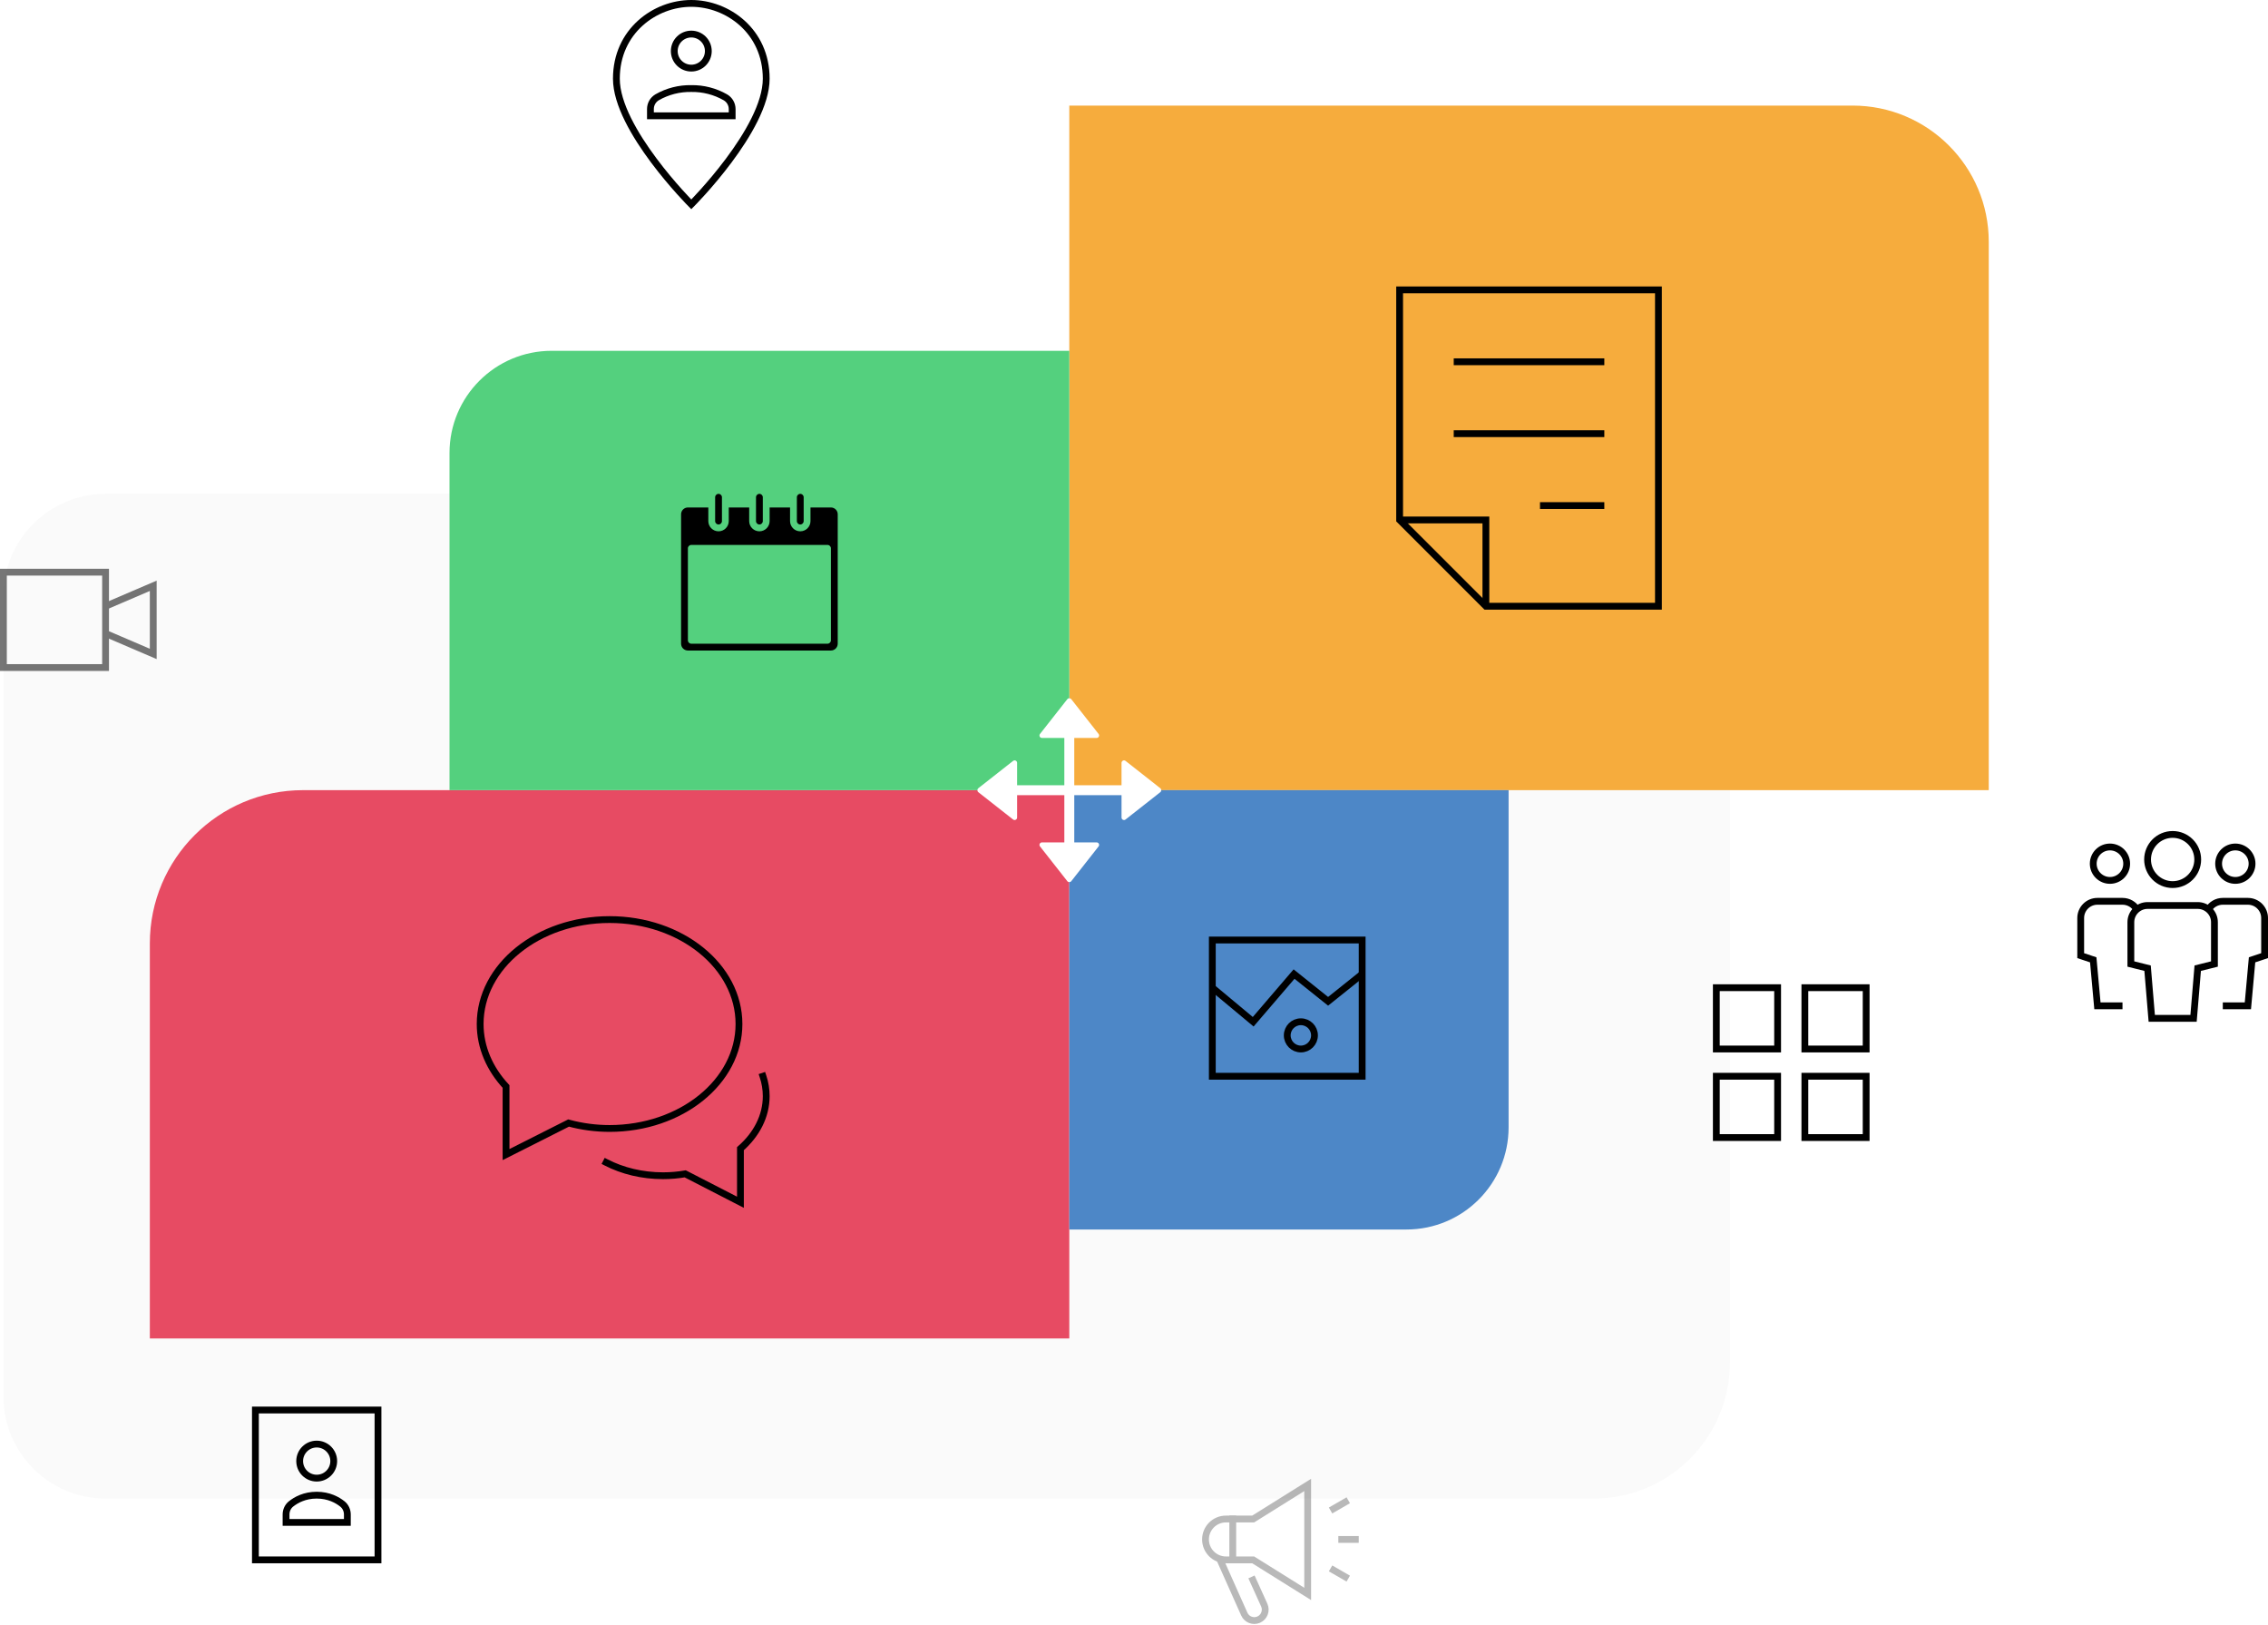<?xml version="1.0" encoding="UTF-8"?>
<svg width="666px" height="477px" viewBox="0 0 666 477" version="1.1" xmlns="http://www.w3.org/2000/svg" xmlns:xlink="http://www.w3.org/1999/xlink">
    <title>Group 8</title>
    <defs>
        <filter id="filter-1">
            <feColorMatrix in="SourceGraphic" type="matrix" values="0 0 0 0 1 0 0 0 0 1 0 0 0 0 1 0 0 0 1 0"></feColorMatrix>
        </filter>
        <filter id="filter-2">
            <feColorMatrix in="SourceGraphic" type="matrix" values="0 0 0 0 1 0 0 0 0 1 0 0 0 0 1 0 0 0 1 0"></feColorMatrix>
        </filter>
        <filter id="filter-3">
            <feColorMatrix in="SourceGraphic" type="matrix" values="0 0 0 0 1 0 0 0 0 1 0 0 0 0 1 0 0 0 1 0"></feColorMatrix>
        </filter>
        <filter id="filter-4">
            <feColorMatrix in="SourceGraphic" type="matrix" values="0 0 0 0 1 0 0 0 0 1 0 0 0 0 1 0 0 0 1 0"></feColorMatrix>
        </filter>
        <filter id="filter-5">
            <feColorMatrix in="SourceGraphic" type="matrix" values="0 0 0 0 1 0 0 0 0 1 0 0 0 0 1 0 0 0 1 0"></feColorMatrix>
        </filter>
    </defs>
    <g id="Site-Internet-V2" stroke="none" stroke-width="1" fill="none" fill-rule="evenodd">
        <g id="4.8_exo_offers_technology" transform="translate(-198, -207)">
            <g id="Group-8" transform="translate(199, 208)">
                <g filter="url(#filter-1)" id="multiple-11">
                    <g transform="translate(610, 244)">
                        <path d="M8.591,13.5 L8.591,13.5 C5.88,13.5 3.682,11.302 3.682,8.591 L3.682,8.591 C3.682,5.88 5.88,3.682 8.591,3.682 L8.591,3.682 C11.302,3.682 13.5,5.88 13.5,8.591 L13.5,8.591 C13.5,11.302 11.302,13.5 8.591,13.5 Z" id="Path" stroke="#000000" stroke-width="2" stroke-linecap="square"></path>
                        <path d="M12.273,50.318 L4.909,50.318 L3.682,36.818 L0,35.591 L0,24.545 C0,21.834 2.198,19.636 4.909,19.636 L12.273,19.636 C14.057,19.636 15.62,20.59 16.479,22.014" id="Path" stroke="#000000" stroke-width="2"></path>
                        <path d="M45.409,13.5 L45.409,13.5 C48.12,13.5 50.318,11.302 50.318,8.591 L50.318,8.591 C50.318,5.88 48.12,3.682 45.409,3.682 L45.409,3.682 C42.698,3.682 40.5,5.88 40.5,8.591 L40.5,8.591 C40.5,11.302 42.698,13.5 45.409,13.5 Z" id="Path" stroke="#000000" stroke-width="2" stroke-linecap="square"></path>
                        <path d="M41.727,50.318 L49.091,50.318 L50.318,36.818 L54,35.591 L54,24.545 C54,21.834 51.802,19.636 49.091,19.636 L41.727,19.636 C39.943,19.636 38.38,20.59 37.521,22.014" id="Path" stroke="#000000" stroke-width="2"></path>
                        <path d="M27,14.727 L27,14.727 C22.933,14.727 19.636,11.431 19.636,7.364 L19.636,7.364 C19.636,3.296 22.933,0 27,0 L27,0 C31.067,0 34.364,3.296 34.364,7.364 L34.364,7.364 C34.364,11.431 31.067,14.727 27,14.727 Z" id="Path" stroke="#000000" stroke-width="2" stroke-linecap="square"></path>
                        <path d="M33.136,54 L20.864,54 L19.636,39.273 L14.727,38.045 L14.727,25.773 C14.727,23.062 16.925,20.864 19.636,20.864 L34.364,20.864 C37.075,20.864 39.273,23.062 39.273,25.773 L39.273,38.045 L34.364,39.273 L33.136,54 Z" id="Path" stroke="#000000" stroke-width="2" stroke-linecap="square"></path>
                    </g>
                </g>
                <g id="Group-7">
                    <g id="Group-2" transform="translate(291.5, 234.5) scale(-1, -1) translate(-291.5, -234.5) translate(0, 30)">
                        <path d="M116,0 L553,0 C569.569,-2.53698083e-14 583,13.431 583,30 L583,265 C583,281.569 569.569,295 553,295 L76,295 L76,295 L76,40 C76,17.909 93.909,4.05812251e-15 116,0 Z" id="Rectangle" fill="#FAFAFA"></path>
                        <path d="M270,47 L540,47 L540,163 C540,187.853 519.853,208 495,208 L270,208 L270,208 L270,47 Z" id="Rectangle" fill="#E74B63"></path>
                        <path d="M0,208 L270,208 L270,409 L40,409 C17.909,409 2.705415e-15,391.091 0,369 L0,208 L0,208 Z" id="Rectangle" fill="#F6AC3D"></path>
                        <g filter="url(#filter-2)" id="single-folded-content">
                            <g transform="translate(97, 262)">
                                <polyline id="Path" stroke="#000000" stroke-width="2" points="50.667 0 50.667 25.333 76 25.333"></polyline>
                                <polygon id="Path" stroke="#000000" stroke-width="2" stroke-linecap="square" points="50.667 0 0 0 0 92.889 76 92.889 76 25.333"></polygon>
                                <line x1="16.889" y1="71.778" x2="59.111" y2="71.778" id="Path" stroke="#000000" stroke-width="2" stroke-linecap="square"></line>
                                <line x1="16.889" y1="50.667" x2="59.111" y2="50.667" id="Path" stroke="#000000" stroke-width="2" stroke-linecap="square"></line>
                                <line x1="16.889" y1="29.556" x2="33.778" y2="29.556" id="Path" stroke="#000000" stroke-width="2" stroke-linecap="square"></line>
                            </g>
                        </g>
                        <g id="calendar-57-5" transform="translate(344, 245)" stroke="#000000" stroke-linecap="square" stroke-width="2">
                            <line x1="30" y1="10" x2="0" y2="10" id="Path"></line>
                            <polygon id="Path" points="0 3 30 3 30 30 0 30"></polygon>
                            <line x1="15" y1="0" x2="15" y2="6" id="Path"></line>
                            <line x1="7" y1="0" x2="7" y2="6" id="Path"></line>
                            <line x1="23" y1="0" x2="23" y2="6" id="Path"></line>
                        </g>
                        <path d="M270,208 L422,208 C438.569,208 452,221.431 452,238 L452,337 L452,337 L270,337 L270,208 Z" id="Rectangle" fill="#54D07E" transform="translate(361, 272.5) scale(1, -1) translate(-361, -272.5) "></path>
                        <g filter="url(#filter-3)" id="calendar-57-6">
                            <g transform="translate(361, 272) scale(1, -1) translate(-361, -272) translate(338, 249)">
                                <path d="M11,9 C10.448,9 10,8.552 10,8 L10,1 C10,0.448 10.448,0 11,0 C11.552,0 12,0.448 12,1 L12,8 C12,8.552 11.552,9 11,9 Z" id="Path" fill="#000000" fill-rule="nonzero"></path>
                                <path d="M23,9 C22.448,9 22,8.552 22,8 L22,1 C22,0.448 22.448,0 23,0 C23.552,0 24,0.448 24,1 L24,8 C24,8.552 23.552,9 23,9 Z" id="Path" fill="#000000" fill-rule="nonzero"></path>
                                <path d="M35,9 C34.448,9 34,8.552 34,8 L34,1 C34,0.448 34.448,0 35,0 C35.552,0 36,0.448 36,1 L36,8 C36,8.552 35.552,9 35,9 Z" id="Path" fill="#000000" fill-rule="nonzero"></path>
                                <path d="M44,4 L38,4 L38,8 C38,9.654 36.654,11 35,11 C33.346,11 32,9.654 32,8 L32,4 L26,4 L26,8 C26,9.654 24.654,11 23,11 C21.346,11 20,9.654 20,8 L20,4 L14,4 L14,8 C14,9.654 12.654,11 11,11 C9.346,11 8,9.654 8,8 L8,4 L2,4 C0.895,4 0,4.895 0,6 L0,44 C0,45.105 0.895,46 2,46 L44,46 C45.105,46 46,45.105 46,44 L46,6 C46,4.895 45.105,4 44,4 Z M44,43 C44,43.552 43.552,44 43,44 L3,44 C2.448,44 2,43.552 2,43 L2,16 C2,15.448 2.448,15 3,15 L43,15 C43.552,15 44,15.448 44,16 L44,43 Z" id="Shape" fill="#000000" fill-rule="nonzero"></path>
                            </g>
                        </g>
                        <path d="M141,79 L240,79 C256.569,79 270,92.431 270,109 L270,208 L270,208 L141,208 L141,79 Z" id="Rectangle" fill="#4D87C7" transform="translate(205.5, 143.5) scale(-1, 1) translate(-205.5, -143.5) "></path>
                        <g filter="url(#filter-4)" id="image">
                            <g transform="translate(184, 124)">
                                <polyline id="Path" stroke="#000000" stroke-width="2" points="0 30 10 22 20 30 32 16 44 26"></polyline>
                                <rect id="Rectangle" stroke="#000000" stroke-width="2" stroke-linecap="square" x="0" y="0" width="44" height="40"></rect>
                                <circle id="Oval" stroke="#000000" stroke-width="2" stroke-linecap="square" cx="18" cy="12" r="4"></circle>
                            </g>
                        </g>
                    </g>
                    <g id="square-upload" transform="translate(286, 204)" fill="#FFFFFF" fill-rule="nonzero">
                        <path d="M27.574,0.279 C27.297,-0.073 26.703,-0.073 26.426,0.279 L18.399,10.495 C18.226,10.715 18.194,11.013 18.317,11.265 C18.44,11.517 18.693,11.676 18.973,11.676 L25.541,11.676 L25.541,27 C25.541,27.403 25.867,27.73 26.27,27.73 L27.73,27.73 C28.133,27.73 28.459,27.403 28.459,27 L28.459,11.676 L35.027,11.676 C35.307,11.676 35.561,11.516 35.683,11.265 C35.805,11.014 35.774,10.715 35.601,10.495 L27.574,0.279 Z" id="Path"></path>
                        <path d="M27.574,26.549 C27.297,26.197 26.703,26.197 26.426,26.549 L18.399,36.765 C18.226,36.985 18.194,37.283 18.317,37.535 C18.44,37.787 18.693,37.946 18.973,37.946 L25.541,37.946 L25.541,53.27 C25.541,53.673 25.867,54 26.27,54 L27.73,54 C28.133,54 28.459,53.673 28.459,53.27 L28.459,37.946 L35.027,37.946 C35.307,37.946 35.561,37.786 35.683,37.535 C35.805,37.284 35.774,36.985 35.601,36.765 L27.574,26.549 Z" id="Path" transform="translate(27, 40.143) scale(1, -1) translate(-27, -40.143) "></path>
                        <g id="Group-6" transform="translate(27, 27.015) rotate(90) translate(-27, -27.015) translate(18.243, 0.015)">
                            <path d="M9.33,0.264 C9.054,-0.088 8.46,-0.088 8.183,0.264 L0.156,10.48 C-0.017,10.7 -0.049,10.998 0.074,11.25 C0.196,11.502 0.45,11.661 0.73,11.661 L7.297,11.661 L7.297,26.985 C7.297,27.388 7.624,27.715 8.027,27.715 L9.487,27.715 C9.889,27.715 10.216,27.388 10.216,26.985 L10.216,11.661 L16.784,11.661 C17.063,11.661 17.318,11.501 17.44,11.25 C17.562,10.999 17.53,10.7 17.357,10.48 L9.33,0.264 Z" id="Path"></path>
                            <path d="M9.33,26.534 C9.054,26.182 8.46,26.182 8.183,26.534 L0.156,36.75 C-0.017,36.97 -0.049,37.268 0.074,37.52 C0.196,37.772 0.45,37.931 0.73,37.931 L7.297,37.931 L7.297,53.255 C7.297,53.658 7.624,53.985 8.027,53.985 L9.487,53.985 C9.889,53.985 10.216,53.658 10.216,53.255 L10.216,37.931 L16.784,37.931 C17.063,37.931 17.318,37.771 17.44,37.52 C17.562,37.269 17.53,36.97 17.357,36.75 L9.33,26.534 Z" id="Path" transform="translate(8.757, 40.128) scale(1, -1) translate(-8.757, -40.128) "></path>
                        </g>
                    </g>
                    <g filter="url(#filter-5)" id="chat-33-7" stroke-linecap="square">
                        <g transform="translate(140, 269)">
                            <path d="M37,71.309 C41.786,73.773 47.533,75.21 53.721,75.21 C55.953,75.21 58.123,75.011 60.216,74.657 L76.43,83 L76.43,67.262 C81.127,63.146 84,57.757 84,51.84 C83.999,49.852 83.676,47.878 83.042,46" id="Path" stroke="#000000" stroke-width="2"></path>
                            <path d="M38,0 C17.013,0 0,13.729 0,30.667 C0,37.555 2.848,43.892 7.6,49.011 L7.6,69 L25.963,59.737 C29.889,60.797 33.936,61.333 38,61.333 C58.987,61.333 76,47.604 76,30.667 C76,13.729 58.987,0 38,0 Z" id="Path" stroke="#000000" stroke-width="2"></path>
                        </g>
                    </g>
                    <g id="video-64-7" opacity="0.538" transform="translate(0, 167)" stroke="#000000" stroke-width="2">
                        <polyline id="Path" points="30 10 44 4 44 24 30 18"></polyline>
                        <polygon id="Path" stroke-linecap="square" points="0 0 30 0 30 28 0 28"></polygon>
                    </g>
                    <g id="speaker-7" opacity="0.274" transform="translate(353, 435)" stroke="#000000" stroke-width="2">
                        <path d="M13.5,27 L17.255,35.294 C17.978,36.915 17.251,38.816 15.63,39.539 C14.009,40.262 12.108,39.535 11.385,37.914 L4.15,21.703" id="Path"></path>
                        <path d="M30,32 L14,22 L6,22 C2.686,22 0,19.314 0,16 C0,12.686 2.686,10 6,10 L14,10 L30,0 L30,32 Z" id="Path" stroke-linecap="square"></path>
                        <line x1="40" y1="16" x2="44" y2="16" id="Path" stroke-linecap="square"></line>
                        <line x1="37.588" y1="7" x2="41.053" y2="5" id="Path" stroke-linecap="square"></line>
                        <line x1="37.588" y1="25" x2="41.053" y2="27" id="Path" stroke-linecap="square"></line>
                        <line x1="8" y1="10" x2="8" y2="22" id="Path" stroke-linecap="square"></line>
                    </g>
                    <g id="pin-user-8" transform="translate(180, 0)" stroke="#000000" stroke-linecap="square" stroke-width="2">
                        <path d="M44,22.1 C44,37 22,59 22,59 C22,59 0,37 0,22.1 C0,8.113 11.369,0 22,0 C32.631,0 44,8.113 44,22.1 Z" id="Path"></path>
                        <path d="M34,33 L34,31.035 C34.001,29.618 33.253,28.306 32.033,27.586 C28.982,25.839 25.516,24.945 22,25 C18.478,24.932 15.004,25.822 11.948,27.575 C10.738,28.298 9.998,29.604 10,31.013 L10,33 L34,33 Z" id="Path"></path>
                        <circle id="Oval" cx="22" cy="14" r="5"></circle>
                    </g>
                    <g id="user-7" transform="translate(74, 413)" stroke="#000000" stroke-linecap="square" stroke-width="2">
                        <polygon id="Path" points="0 0 36 0 36 44 0 44"></polygon>
                        <path d="M27,30.672 C27,29.464 26.471,28.315 25.524,27.564 C24.078,26.416 21.57,25 18,25 C14.43,25 11.922,26.416 10.476,27.564 C9.529,28.315 9,29.464 9,30.672 L9,33 L27,33 L27,30.672 Z" id="Path"></path>
                        <circle id="Oval" cx="18" cy="15" r="5"></circle>
                    </g>
                    <g id="grid-45" transform="translate(503, 289)" stroke="#000000" stroke-linecap="square" stroke-width="2">
                        <rect id="Rectangle" x="0" y="0" width="18" height="18"></rect>
                        <rect id="Rectangle" x="26" y="0" width="18" height="18"></rect>
                        <rect id="Rectangle" x="0" y="26" width="18" height="18"></rect>
                        <rect id="Rectangle" x="26" y="26" width="18" height="18"></rect>
                    </g>
                </g>
            </g>
        </g>
    </g>
</svg>